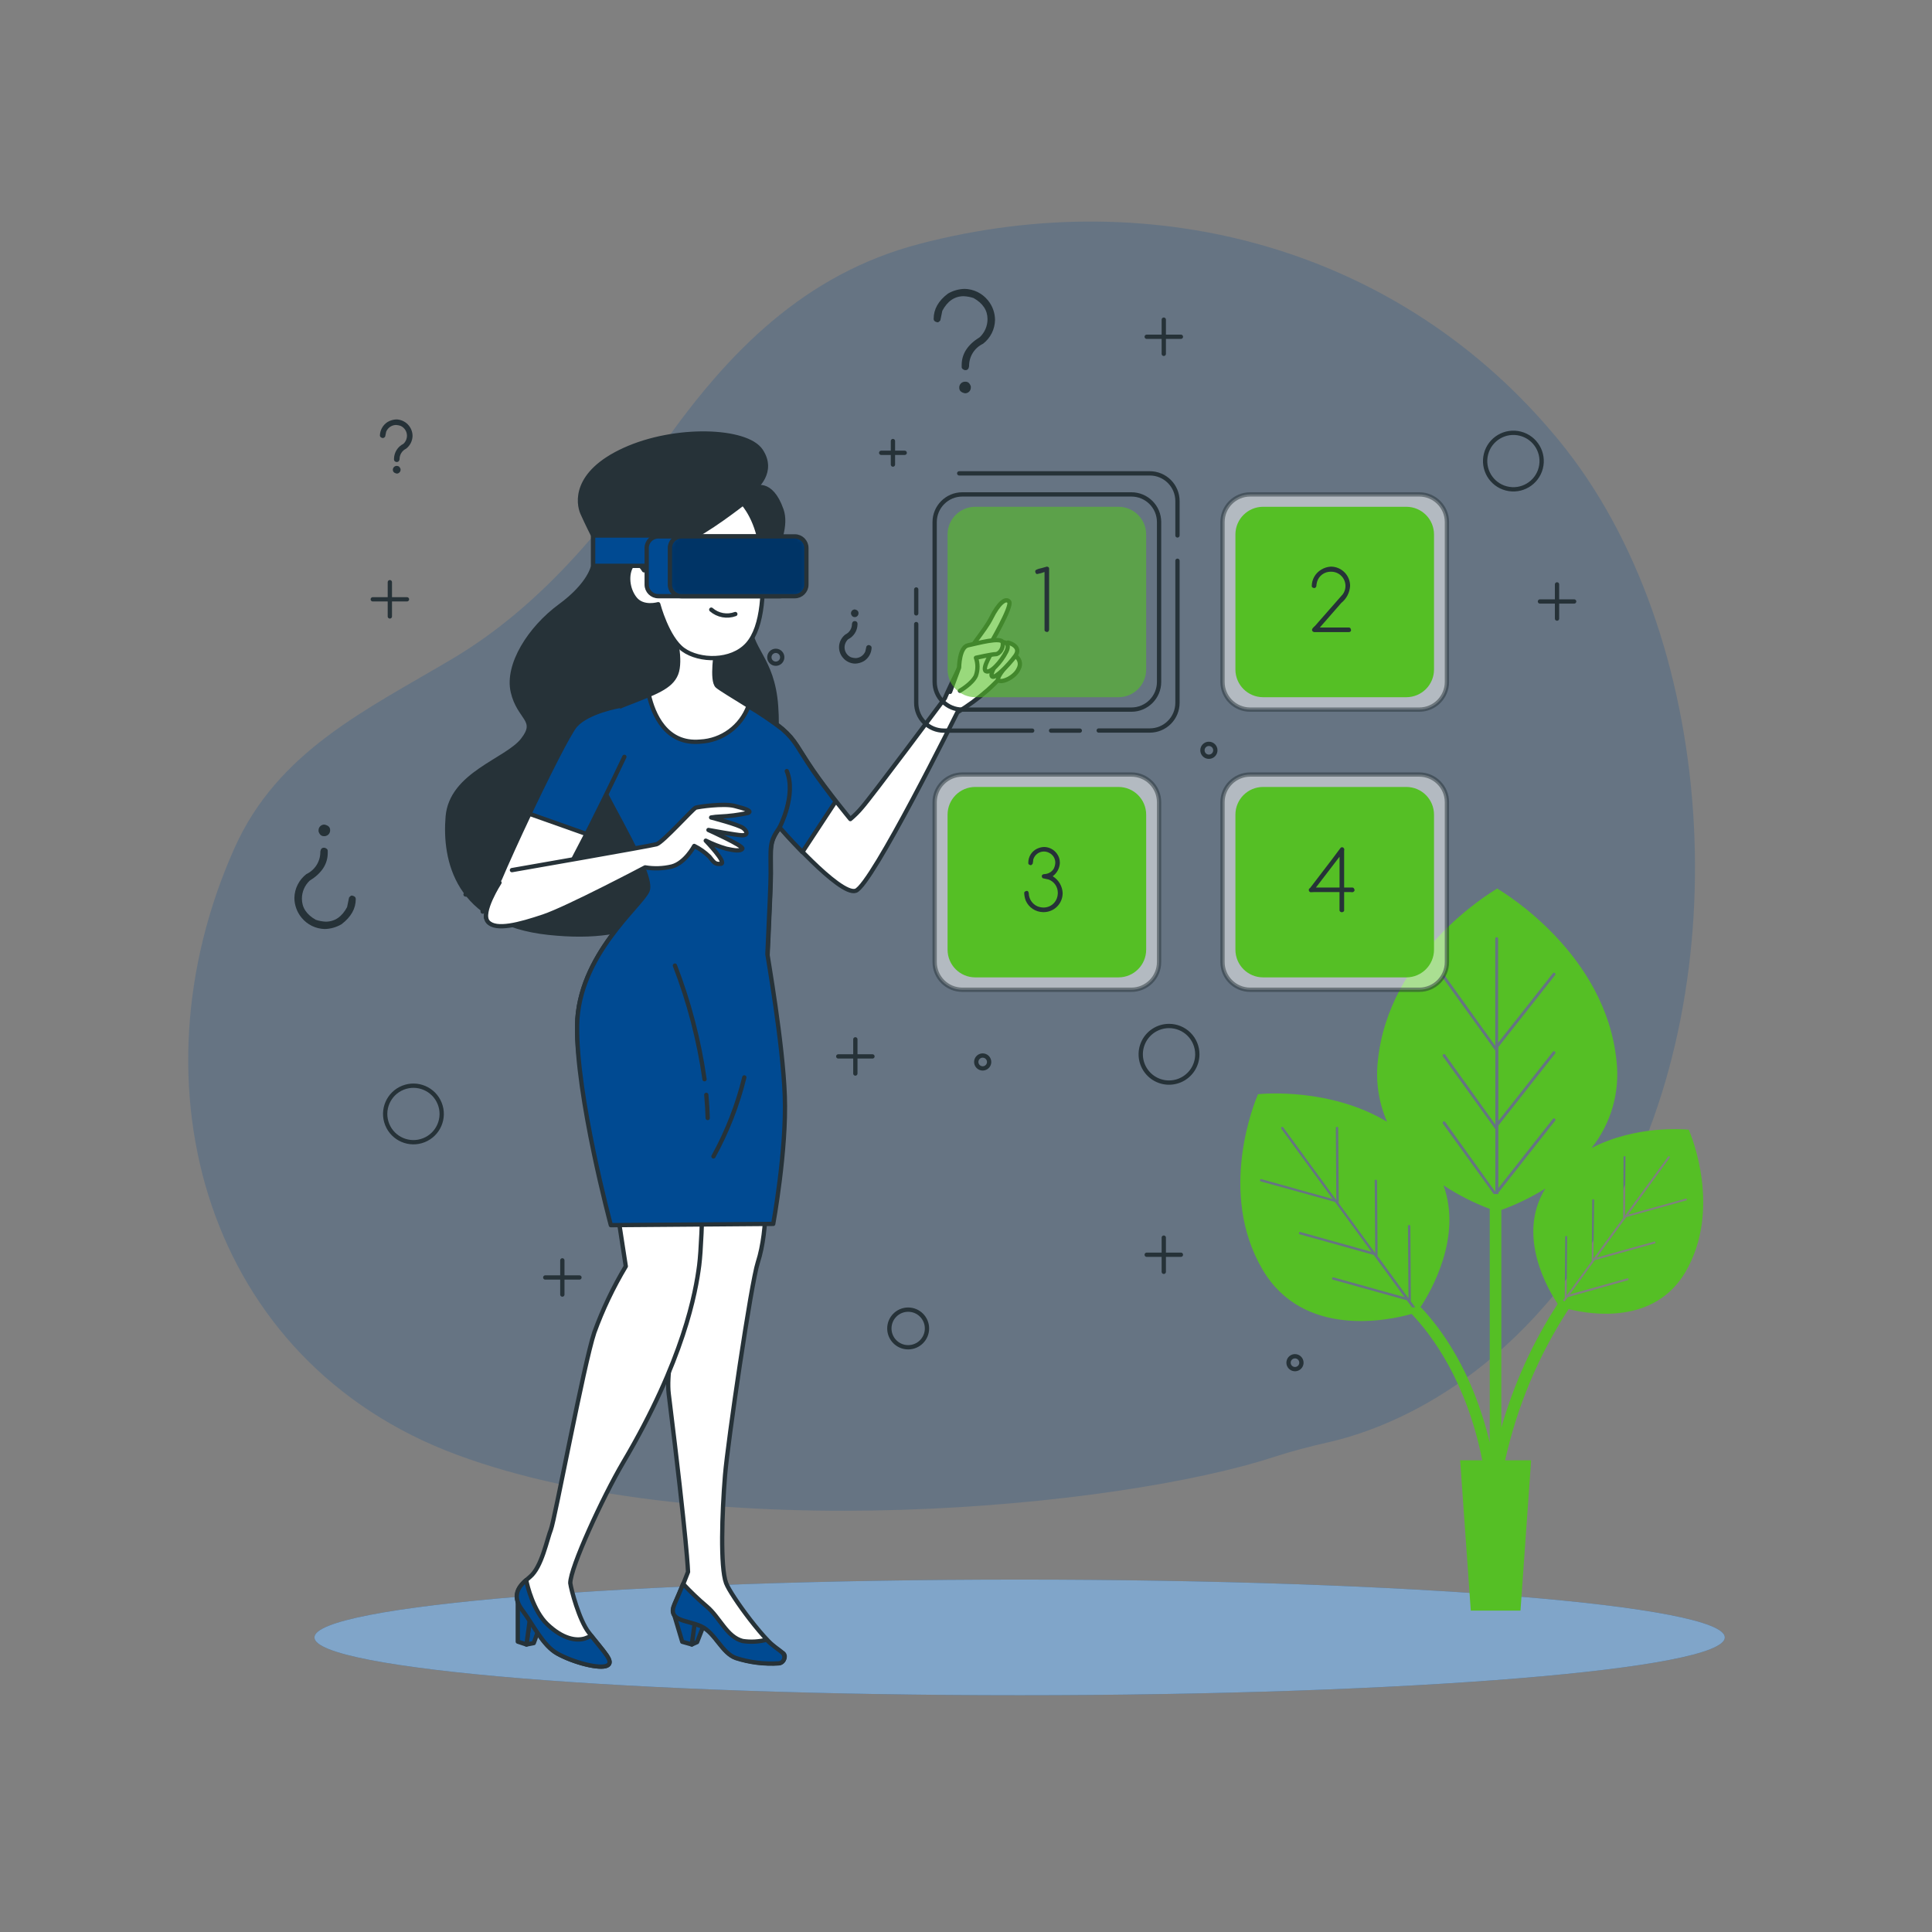 <svg width="450" height="450" viewBox="0 0 450 450" fill="none" xmlns="http://www.w3.org/2000/svg">
<rect x="0" y="0" width="450" height="450" fill="#808080" stroke="none"/>
<path opacity="0.2" d="M296.642 339.379C300.818 338.014 305.066 336.918 309.34 335.948C322.433 332.985 353.019 321.895 375.711 281.332C405.345 228.35 399.957 147.53 363.139 102.63C326.321 57.73 268.849 42.464 214.071 56.832C187.374 63.836 169.575 81.976 154.202 103.878C140.803 122.943 125.735 141.325 105.458 153.385C85.37 165.337 64.734 174.865 54.596 197.575C29.91 252.829 47.95 317.126 106.311 338.804C165.202 360.679 261.135 351.026 296.642 339.379Z" fill="#004A92"/>
<path d="M237.491 394.857C328.206 394.857 401.744 388.826 401.744 381.387C401.744 373.948 328.206 367.917 237.491 367.917C146.777 367.917 73.238 373.948 73.238 381.387C73.238 388.826 146.777 394.857 237.491 394.857Z" fill="#004A92"/>
<path opacity="0.5" d="M237.491 394.857C328.206 394.857 401.744 388.826 401.744 381.387C401.744 373.948 328.206 367.917 237.491 367.917C146.777 367.917 73.238 373.948 73.238 381.387C73.238 388.826 146.777 394.857 237.491 394.857Z" fill="white"/>
<path d="M393.366 263.174V263.129C392.27 263.022 380.992 262.052 370.692 267.404C372.946 264.575 374.621 261.33 375.62 257.854C376.62 254.378 376.926 250.739 376.52 247.145C374.041 222.297 350.585 208.073 348.78 207.004V206.942H348.726H348.664V207.004C346.868 208.073 323.412 222.27 320.924 247.145C320.39 251.964 321.133 256.839 323.08 261.28C309.87 253.386 294.469 254.715 293.05 254.859H292.997V254.904C292.305 256.511 283.487 277.695 294.074 295.709C303.548 311.81 323.403 307.553 328.8 306.045C333.335 310.804 341.587 321.634 345.242 340.124H340.097L342.575 375.146H354.15L356.629 340.124H350.576C353.352 327.596 358.358 315.669 365.357 304.913C370.745 306.251 385.374 308.505 392.576 296.275C401.08 281.673 393.932 264.476 393.366 263.174ZM348.313 263.04L336.074 246.049C336.048 246.014 336.03 245.973 336.021 245.93C336.011 245.887 336.01 245.843 336.017 245.799C336.025 245.756 336.041 245.714 336.064 245.677C336.088 245.64 336.118 245.608 336.154 245.583C336.19 245.557 336.231 245.539 336.274 245.529C336.317 245.52 336.361 245.519 336.405 245.526C336.448 245.534 336.489 245.55 336.527 245.573C336.564 245.597 336.596 245.627 336.621 245.663L348.295 261.926V244.72L336.056 227.73C336.006 227.657 335.987 227.568 336.002 227.48C336.017 227.393 336.065 227.316 336.136 227.263C336.172 227.238 336.213 227.219 336.256 227.209C336.299 227.2 336.343 227.198 336.387 227.206C336.43 227.213 336.472 227.229 336.509 227.253C336.546 227.277 336.578 227.308 336.603 227.344L348.277 243.607V218.616C348.277 218.527 348.312 218.443 348.375 218.381C348.437 218.318 348.522 218.283 348.61 218.283C348.697 218.286 348.78 218.321 348.842 218.383C348.904 218.445 348.94 218.528 348.942 218.616V242.862L361.694 226.698C361.748 226.627 361.829 226.582 361.917 226.571C362.006 226.56 362.095 226.584 362.165 226.639C362.235 226.694 362.281 226.774 362.292 226.863C362.303 226.951 362.278 227.04 362.223 227.111L348.996 243.885V261.091L361.694 244.981C361.721 244.946 361.754 244.917 361.793 244.895C361.831 244.873 361.873 244.859 361.917 244.854C361.961 244.849 362.005 244.852 362.048 244.864C362.09 244.875 362.13 244.895 362.165 244.923C362.2 244.95 362.229 244.983 362.251 245.022C362.272 245.06 362.286 245.102 362.292 245.146C362.297 245.19 362.294 245.234 362.282 245.277C362.27 245.319 362.25 245.359 362.223 245.394L348.996 262.169V276.725L361.694 260.615C361.721 260.581 361.754 260.552 361.792 260.531C361.831 260.51 361.872 260.496 361.916 260.491C361.959 260.486 362.003 260.49 362.045 260.502C362.087 260.514 362.126 260.534 362.16 260.561C362.229 260.616 362.274 260.695 362.285 260.782C362.297 260.869 362.275 260.957 362.223 261.028L348.996 277.803V278.117H347.909L336.074 261.72C336.024 261.646 336.005 261.557 336.02 261.47C336.035 261.383 336.083 261.305 336.154 261.253C336.19 261.227 336.231 261.209 336.274 261.199C336.317 261.189 336.361 261.188 336.405 261.195C336.448 261.203 336.49 261.219 336.527 261.243C336.564 261.266 336.596 261.297 336.621 261.333L348.295 277.596V263.049L348.313 263.04ZM328.881 304.509L327.668 302.857L310.463 298.062C310.391 298.043 310.33 297.996 310.293 297.932C310.256 297.868 310.246 297.792 310.265 297.72C310.284 297.649 310.331 297.588 310.395 297.551C310.459 297.514 310.535 297.504 310.606 297.523L327.139 302.13L319.954 292.296L302.74 287.492C302.705 287.483 302.672 287.467 302.643 287.444C302.614 287.422 302.59 287.394 302.573 287.362C302.555 287.33 302.544 287.295 302.54 287.259C302.537 287.222 302.54 287.186 302.551 287.151C302.572 287.081 302.62 287.022 302.683 286.987C302.747 286.952 302.822 286.943 302.892 286.962L319.425 291.569L310.921 279.94L293.715 275.19C293.675 275.186 293.636 275.173 293.601 275.152C293.566 275.132 293.536 275.104 293.513 275.071C293.49 275.037 293.474 274.999 293.468 274.96C293.461 274.92 293.463 274.879 293.473 274.84C293.484 274.801 293.503 274.764 293.529 274.733C293.555 274.702 293.588 274.677 293.624 274.66C293.661 274.643 293.701 274.634 293.741 274.634C293.782 274.634 293.822 274.643 293.859 274.66L310.391 279.267L298.438 262.914C298.396 262.853 298.378 262.777 298.39 262.704C298.402 262.63 298.442 262.564 298.501 262.519C298.561 262.476 298.635 262.459 298.707 262.471C298.78 262.483 298.844 262.523 298.887 262.582L311.253 279.5L311.136 262.734C311.135 262.698 311.141 262.662 311.154 262.628C311.167 262.595 311.187 262.564 311.212 262.538C311.237 262.512 311.267 262.491 311.3 262.477C311.334 262.463 311.369 262.456 311.406 262.456C311.443 262.455 311.48 262.461 311.515 262.475C311.55 262.488 311.581 262.508 311.608 262.534C311.635 262.56 311.656 262.591 311.671 262.626C311.685 262.66 311.693 262.697 311.693 262.734L311.819 280.245L320.314 291.865L320.188 275.046C320.188 274.972 320.217 274.901 320.27 274.849C320.322 274.797 320.393 274.768 320.466 274.768C320.502 274.766 320.539 274.772 320.572 274.785C320.606 274.798 320.637 274.818 320.663 274.843C320.689 274.868 320.709 274.898 320.723 274.932C320.738 274.965 320.745 275.001 320.745 275.037L320.87 292.548L328.054 302.372L327.938 285.597C327.938 285.524 327.967 285.453 328.019 285.401C328.071 285.348 328.142 285.319 328.216 285.319C328.29 285.319 328.361 285.348 328.413 285.401C328.465 285.453 328.494 285.524 328.494 285.597L328.62 303.108L329.644 304.518L328.881 304.509ZM330.829 304.509C333.344 300.693 340.591 288.148 336.217 276.088C339.596 278.308 343.21 280.148 346.993 281.574V336.02C343.024 319.335 335.535 309.314 330.964 304.509H330.829ZM349.687 332.662V281.826C353.274 280.523 356.715 278.846 359.951 276.824C353.046 287.896 360.778 300.684 362.816 303.701C357.002 312.64 352.564 322.403 349.651 332.662H349.687ZM392.746 279.599L378.782 283.487L371.886 292.925L385.302 289.189C385.359 289.173 385.421 289.179 385.473 289.208C385.525 289.237 385.564 289.285 385.58 289.342C385.594 289.4 385.585 289.462 385.555 289.514C385.525 289.565 385.476 289.604 385.419 289.62L371.455 293.518L365.627 301.492L379.034 297.747C379.092 297.733 379.154 297.742 379.205 297.773C379.257 297.803 379.296 297.851 379.312 297.909C379.321 297.937 379.323 297.967 379.32 297.996C379.317 298.026 379.308 298.054 379.294 298.08C379.279 298.106 379.26 298.128 379.237 298.147C379.214 298.165 379.188 298.179 379.16 298.187L365.16 302.13L364.423 303.126C364.289 303.055 364.163 302.974 364.037 302.893L364.459 302.318L364.567 288.112C364.567 288.052 364.591 287.995 364.633 287.953C364.675 287.911 364.732 287.887 364.792 287.887C364.851 287.887 364.908 287.911 364.95 287.953C364.992 287.995 365.016 288.052 365.016 288.112L364.917 301.717L370.745 293.742L370.853 279.536C370.853 279.476 370.877 279.419 370.919 279.377C370.961 279.335 371.018 279.311 371.078 279.311C371.137 279.311 371.194 279.335 371.236 279.377C371.278 279.419 371.302 279.476 371.302 279.536L371.149 293.15L378.046 283.721L378.154 269.505C378.154 269.446 378.178 269.389 378.22 269.347C378.262 269.304 378.319 269.281 378.378 269.281C378.439 269.283 378.496 269.309 378.538 269.352C378.58 269.396 378.603 269.454 378.603 269.514L378.504 283.119L388.544 269.389C388.561 269.365 388.584 269.345 388.609 269.33C388.634 269.315 388.662 269.305 388.692 269.301C388.721 269.297 388.751 269.298 388.779 269.306C388.808 269.313 388.834 269.326 388.858 269.344C388.882 269.361 388.902 269.383 388.917 269.409C388.932 269.434 388.941 269.462 388.946 269.491C388.95 269.521 388.948 269.55 388.941 269.579C388.933 269.607 388.921 269.634 388.903 269.658L379.205 282.93L392.621 279.186C392.679 279.17 392.741 279.179 392.793 279.209C392.846 279.239 392.884 279.289 392.899 279.347C392.915 279.406 392.906 279.468 392.876 279.52C392.846 279.572 392.796 279.61 392.737 279.626L392.746 279.599Z" fill="#55BF25"/>
<path d="M112.427 204.364V212.33" stroke="#263238" stroke-linecap="round" stroke-linejoin="round"/>
<path d="M116.405 208.342H108.44" stroke="#263238" stroke-linecap="round" stroke-linejoin="round"/>
<path d="M362.663 136.116V144.082" stroke="#263238" stroke-linecap="round" stroke-linejoin="round"/>
<path d="M366.65 140.095H358.685" stroke="#263238" stroke-linecap="round" stroke-linejoin="round"/>
<path d="M199.227 242.08V250.046" stroke="#263238" stroke-linecap="round" stroke-linejoin="round"/>
<path d="M203.215 246.058H195.249" stroke="#263238" stroke-linecap="round" stroke-linejoin="round"/>
<path d="M271.067 74.451V82.416" stroke="#263238" stroke-linecap="round" stroke-linejoin="round"/>
<path d="M275.054 78.438H267.089" stroke="#263238" stroke-linecap="round" stroke-linejoin="round"/>
<path d="M271.067 288.265V296.23" stroke="#263238" stroke-linecap="round" stroke-linejoin="round"/>
<path d="M275.054 292.252H267.089" stroke="#263238" stroke-linecap="round" stroke-linejoin="round"/>
<path d="M207.983 102.729V108.207" stroke="#263238" stroke-linecap="round" stroke-linejoin="round"/>
<path d="M210.722 105.468H205.244" stroke="#263238" stroke-linecap="round" stroke-linejoin="round"/>
<path d="M90.803 135.604V143.579" stroke="#263238" stroke-linecap="round" stroke-linejoin="round"/>
<path d="M94.79 139.592H86.825" stroke="#263238" stroke-linecap="round" stroke-linejoin="round"/>
<path d="M130.979 293.563V301.528" stroke="#263238" stroke-linecap="round" stroke-linejoin="round"/>
<path d="M134.966 297.55H127.001" stroke="#263238" stroke-linecap="round" stroke-linejoin="round"/>
<path d="M358.871 109.035C359.779 105.515 357.661 101.925 354.141 101.018C350.621 100.11 347.031 102.228 346.123 105.748C345.216 109.268 347.334 112.858 350.854 113.765C354.374 114.673 357.963 112.555 358.871 109.035Z" stroke="#263238" stroke-linecap="round" stroke-linejoin="round"/>
<path d="M278.88 245.556C278.882 246.86 278.496 248.136 277.773 249.221C277.049 250.306 276.02 251.152 274.815 251.652C273.61 252.152 272.284 252.284 271.005 252.03C269.725 251.776 268.55 251.148 267.628 250.225C266.705 249.303 266.078 248.128 265.823 246.848C265.569 245.569 265.701 244.243 266.201 243.038C266.701 241.833 267.547 240.804 268.632 240.08C269.718 239.357 270.993 238.971 272.298 238.973C274.043 238.973 275.718 239.667 276.952 240.901C278.186 242.136 278.88 243.81 278.88 245.556Z" stroke="#263238" stroke-linecap="round" stroke-linejoin="round"/>
<path d="M98.736 265.575C102.113 264.228 103.758 260.398 102.411 257.022C101.064 253.645 97.234 252 93.858 253.347C90.481 254.694 88.836 258.524 90.183 261.9C91.53 265.277 95.36 266.922 98.736 265.575Z" stroke="#263238" stroke-linecap="round" stroke-linejoin="round"/>
<path d="M211.53 313.804C213.95 313.804 215.912 311.842 215.912 309.421C215.912 307.001 213.95 305.039 211.53 305.039C209.11 305.039 207.148 307.001 207.148 309.421C207.148 311.842 209.11 313.804 211.53 313.804Z" stroke="#263238" stroke-linecap="round" stroke-linejoin="round"/>
<path d="M283.074 174.757C283.074 175.054 282.986 175.344 282.821 175.59C282.656 175.837 282.422 176.029 282.148 176.143C281.874 176.256 281.572 176.286 281.281 176.228C280.99 176.17 280.723 176.027 280.513 175.818C280.304 175.608 280.161 175.341 280.103 175.05C280.045 174.759 280.075 174.457 280.188 174.183C280.302 173.909 280.494 173.675 280.741 173.51C280.987 173.346 281.277 173.258 281.574 173.258C281.771 173.256 281.967 173.294 282.149 173.369C282.332 173.444 282.497 173.555 282.637 173.694C282.776 173.834 282.887 174 282.962 174.182C283.037 174.364 283.075 174.56 283.074 174.757Z" stroke="#263238" stroke-linecap="round" stroke-linejoin="round"/>
<path d="M182.192 153.205C182.163 153.582 181.993 153.933 181.716 154.19C181.439 154.447 181.075 154.589 180.697 154.589C180.32 154.589 179.956 154.447 179.679 154.19C179.401 153.933 179.231 153.582 179.202 153.205C179.186 152.999 179.213 152.792 179.281 152.597C179.349 152.402 179.456 152.222 179.597 152.071C179.737 151.919 179.907 151.798 180.097 151.715C180.286 151.632 180.49 151.59 180.697 151.59C180.904 151.59 181.108 151.632 181.298 151.715C181.487 151.798 181.657 151.919 181.798 152.071C181.938 152.222 182.046 152.402 182.114 152.597C182.182 152.792 182.208 152.999 182.192 153.205Z" stroke="#263238" stroke-linecap="round" stroke-linejoin="round"/>
<path d="M230.388 247.352C230.388 247.648 230.3 247.938 230.135 248.185C229.97 248.431 229.736 248.624 229.462 248.737C229.188 248.851 228.887 248.88 228.596 248.822C228.305 248.765 228.038 248.622 227.828 248.412C227.618 248.202 227.475 247.935 227.417 247.644C227.36 247.353 227.389 247.052 227.503 246.778C227.616 246.504 227.809 246.269 228.055 246.105C228.302 245.94 228.592 245.852 228.888 245.852C229.085 245.852 229.28 245.891 229.462 245.966C229.644 246.041 229.809 246.152 229.949 246.291C230.088 246.43 230.198 246.596 230.274 246.778C230.349 246.96 230.388 247.155 230.388 247.352Z" stroke="#263238" stroke-linecap="round" stroke-linejoin="round"/>
<path d="M303.126 317.396C303.126 317.692 303.038 317.982 302.873 318.229C302.708 318.475 302.474 318.668 302.2 318.781C301.926 318.895 301.625 318.924 301.334 318.866C301.043 318.809 300.776 318.666 300.566 318.456C300.356 318.246 300.213 317.979 300.155 317.688C300.098 317.397 300.127 317.096 300.241 316.822C300.354 316.548 300.546 316.313 300.793 316.149C301.04 315.984 301.33 315.896 301.626 315.896C302.024 315.896 302.405 316.054 302.687 316.335C302.968 316.616 303.126 316.998 303.126 317.396Z" stroke="#263238" stroke-linecap="round" stroke-linejoin="round"/>
<path d="M224.686 67.285C225.72 67.308 226.736 67.555 227.666 68.007C228.596 68.46 229.417 69.108 230.074 69.907C231.157 71.205 231.754 72.841 231.762 74.531C231.74 75.603 231.478 76.656 230.997 77.613C230.515 78.57 229.825 79.407 228.978 80.063C227.986 80.532 227.151 81.277 226.573 82.209C225.995 83.141 225.698 84.22 225.718 85.317C225.629 85.927 225.35 86.215 224.892 86.215C224.434 86.215 223.994 85.864 223.994 85.532V85.011C223.994 82.416 225.395 80.261 228.215 78.528C228.785 77.987 229.238 77.335 229.547 76.612C229.856 75.889 230.014 75.111 230.011 74.325C230.011 72.278 228.924 70.643 226.769 69.422C226.026 69.173 225.253 69.028 224.47 68.991C222.351 68.991 220.69 70.122 219.486 72.385L219.028 74.612C218.786 74.927 218.561 75.079 218.364 75.079C217.735 74.954 217.466 74.675 217.466 74.262C217.466 72.017 218.573 70.059 220.788 68.389C221.973 67.696 223.314 67.316 224.686 67.285ZM224.686 88.909H224.91C225.476 88.909 225.88 89.268 226.122 89.995V90.345C226.106 90.692 225.954 91.019 225.698 91.254C225.443 91.49 225.105 91.615 224.757 91.603C223.859 91.414 223.428 90.992 223.428 90.327C223.409 89.976 223.527 89.63 223.759 89.365C223.99 89.1 224.317 88.936 224.668 88.909H224.686Z" fill="#263238"/>
<path d="M75.636 216.389C74.601 216.364 73.584 216.116 72.654 215.662C71.724 215.208 70.903 214.558 70.248 213.757C69.171 212.456 68.578 210.822 68.568 209.133C68.591 208.061 68.852 207.009 69.334 206.052C69.815 205.094 70.505 204.257 71.352 203.601C72.344 203.133 73.18 202.389 73.759 201.456C74.337 200.524 74.633 199.445 74.612 198.348C74.702 197.737 74.98 197.45 75.438 197.45C75.896 197.45 76.336 197.8 76.336 198.132V198.653C76.336 201.248 74.926 203.404 72.115 205.137C71.545 205.678 71.092 206.33 70.783 207.052C70.474 207.775 70.317 208.553 70.32 209.339C70.32 211.393 71.4 213.027 73.561 214.242C74.304 214.491 75.078 214.636 75.86 214.673C77.979 214.673 79.641 213.542 80.844 211.279L81.302 209.061C81.544 208.738 81.769 208.585 81.966 208.585C82.595 208.711 82.865 208.989 82.865 209.411C82.865 211.644 81.757 213.599 79.542 215.275C78.356 215.973 77.011 216.356 75.636 216.389ZM75.636 194.756H75.411C74.845 194.756 74.441 194.397 74.199 193.669V193.319C74.215 192.972 74.368 192.645 74.623 192.41C74.879 192.175 75.217 192.05 75.564 192.062C76.462 192.25 76.893 192.672 76.893 193.337C76.913 193.689 76.794 194.034 76.562 194.299C76.331 194.564 76.005 194.728 75.654 194.756H75.636Z" fill="#263238"/>
<path d="M92.338 97.691C93.341 97.721 94.293 98.14 94.994 98.859C95.694 99.577 96.088 100.54 96.092 101.543C96.077 102.115 95.936 102.677 95.678 103.188C95.421 103.699 95.053 104.146 94.601 104.498C94.137 104.719 93.746 105.068 93.474 105.504C93.202 105.94 93.06 106.444 93.066 106.958C93.003 107.398 92.778 107.614 92.41 107.614C92.042 107.614 91.773 107.335 91.773 107.057V106.797C91.796 106.082 92.012 105.387 92.397 104.784C92.783 104.182 93.324 103.695 93.964 103.375C94.228 103.128 94.438 102.829 94.58 102.497C94.722 102.165 94.794 101.806 94.79 101.445C94.782 100.966 94.637 100.5 94.373 100.1C94.109 99.701 93.737 99.385 93.299 99.191C92.957 99.073 92.601 99.004 92.24 98.984C91.747 98.993 91.268 99.145 90.861 99.423C90.454 99.7 90.137 100.091 89.95 100.547L89.716 101.678C89.656 101.777 89.574 101.862 89.475 101.924C89.377 101.986 89.266 102.025 89.15 102.037C88.71 101.947 88.486 101.732 88.486 101.409C88.51 100.781 88.686 100.169 88.999 99.625C89.312 99.081 89.752 98.62 90.282 98.284C90.907 97.918 91.614 97.714 92.338 97.691ZM92.338 108.521H92.482C92.859 108.521 93.138 108.763 93.299 109.248V109.473C93.283 109.7 93.182 109.912 93.015 110.067C92.848 110.222 92.629 110.308 92.401 110.308C91.826 110.182 91.503 109.904 91.503 109.41C91.504 109.189 91.586 108.977 91.733 108.813C91.881 108.649 92.083 108.545 92.302 108.521H92.338Z" fill="#263238"/>
<path d="M199.173 154.57C198.623 154.558 198.082 154.426 197.587 154.184C197.093 153.942 196.657 153.596 196.309 153.169C195.982 152.782 195.737 152.331 195.59 151.846C195.442 151.361 195.395 150.85 195.452 150.346C195.508 149.842 195.666 149.355 195.917 148.914C196.168 148.473 196.506 148.087 196.911 147.781C197.374 147.559 197.764 147.208 198.035 146.77C198.305 146.332 198.445 145.826 198.437 145.312C198.509 144.872 198.724 144.656 199.102 144.656C199.479 144.656 199.73 144.935 199.73 145.222V145.483C199.708 146.198 199.493 146.893 199.107 147.496C198.721 148.098 198.179 148.585 197.539 148.904C197.276 149.151 197.066 149.451 196.924 149.783C196.782 150.115 196.71 150.473 196.713 150.835C196.724 151.312 196.87 151.777 197.134 152.176C197.398 152.575 197.768 152.891 198.204 153.089C198.546 153.203 198.903 153.27 199.263 153.286C199.756 153.278 200.235 153.125 200.642 152.848C201.049 152.57 201.366 152.179 201.553 151.724L201.796 150.592C201.853 150.492 201.934 150.408 202.031 150.345C202.128 150.283 202.238 150.244 202.352 150.233C202.792 150.332 203.017 150.538 203.017 150.862C202.995 151.489 202.82 152.102 202.507 152.647C202.194 153.192 201.752 153.652 201.221 153.987C200.597 154.348 199.894 154.548 199.173 154.57ZM199.173 143.731H199.039C198.653 143.731 198.374 143.489 198.213 143.004V142.78C198.229 142.552 198.33 142.34 198.497 142.185C198.664 142.03 198.883 141.944 199.111 141.944C199.676 142.07 199.964 142.357 199.964 142.842C199.964 143.057 199.887 143.265 199.747 143.429C199.607 143.592 199.413 143.699 199.2 143.731H199.173Z" fill="#263238"/>
<path d="M175.772 113.711C175.772 113.711 180.558 109.976 177.226 104.983C173.895 99.99 157.282 99.37 145.428 104.776C133.575 110.182 134.652 117.249 135.667 119.53C136.682 121.811 138.154 124.73 138.154 124.73V131.797C138.154 131.797 137.535 135.955 130.468 141.145C123.4 146.336 117.994 154.858 119.449 161.144C120.904 167.43 125.484 167.591 121.739 172.369C117.994 177.146 105.108 180.262 104.282 190.239C103.456 200.216 106.356 214.979 127.765 217.26C149.173 219.541 157.901 212.069 168.498 198.967C179.094 185.866 181.591 175.898 180.764 164.466C179.938 153.035 174.317 151.373 174.532 144.306C174.748 137.239 184.5 125.816 182.013 118.749C179.525 111.682 175.772 113.711 175.772 113.711Z" fill="#263238" stroke="#263238" stroke-linecap="round" stroke-linejoin="round"/>
<path d="M157.066 147.386C157.066 147.386 158.737 153.825 157.488 156.941C156.24 160.057 152.702 161.305 145.222 164.215C137.741 167.124 136.493 174.991 139.403 181.465C142.312 187.94 152.289 203.915 150.834 207.445C149.379 210.974 134.67 222.414 134.419 238.83C134.167 255.245 143.399 277.282 143.399 277.282H176.032C176.032 277.282 179.561 209.932 179.561 203.502C179.561 197.073 179.148 196.228 181.636 192.726C181.636 192.726 195.564 208.729 199.308 207.48C203.053 206.232 222.997 165.912 222.997 165.912C225.501 164.393 227.866 162.656 230.065 160.722C232.974 158.028 234.636 156.564 233.809 153.654C233.616 152.847 233.202 152.108 232.614 151.522C232.026 150.935 231.286 150.523 230.478 150.332C230.478 150.332 235.866 141.181 235.058 140.148C234.249 139.116 232.561 140.561 230.9 143.884C229.239 147.207 226.114 150.125 223.411 155.558C220.708 160.991 220.088 162.625 220.088 162.625C220.088 162.625 202.792 185.83 200.754 188.084C199.939 189.061 199.037 189.963 198.06 190.778C198.06 190.778 192.861 184.492 189.331 179.346C185.802 174.201 185.38 172.485 182.264 169.782C179.148 167.079 168.543 161.054 167.088 159.806C165.633 158.557 166.881 151.077 166.881 151.077L157.066 147.386Z" fill="white" stroke="#263238" stroke-linecap="round" stroke-linejoin="round"/>
<path d="M236.467 152.783C236.96 153.063 237.322 153.524 237.477 154.069C237.631 154.613 237.565 155.196 237.294 155.693C236.467 157.776 233.136 159.231 232.516 158.387C231.897 157.543 236.467 152.783 236.467 152.783Z" fill="white" stroke="#263238" stroke-linecap="round" stroke-linejoin="round"/>
<path d="M234.797 149.667C234.797 149.667 238.129 150.502 236.467 152.783C234.806 155.064 231.681 158.171 231.079 157.57C230.478 156.968 232.121 154.66 232.328 153.825C233.042 152.377 233.868 150.987 234.797 149.667Z" fill="white" stroke="#263238" stroke-linecap="round" stroke-linejoin="round"/>
<path d="M231.286 151.544C231.286 151.544 228.592 155.693 229.625 156.321C230.657 156.95 233.154 154.238 234.402 151.751C235.65 149.263 232.929 148.634 231.286 151.544Z" fill="white" stroke="#263238" stroke-linecap="round" stroke-linejoin="round"/>
<path d="M223.581 160.892C223.581 160.892 226.491 159.231 227.317 157.363C227.788 156.017 227.788 154.551 227.317 153.205C227.317 153.205 231.062 152.37 231.888 152.37C232.714 152.37 233.764 151.122 233.558 149.676C233.351 148.23 227.523 149.883 225.476 150.305C223.429 150.727 223.393 155.495 223.393 155.495L221.291 161.144" fill="white"/>
<path d="M223.581 160.892C223.581 160.892 226.491 159.231 227.317 157.363C227.788 156.017 227.788 154.551 227.317 153.205C227.317 153.205 231.062 152.37 231.888 152.37C232.714 152.37 233.764 151.122 233.558 149.676C233.351 148.23 227.523 149.883 225.476 150.305C223.429 150.727 223.393 155.495 223.393 155.495L221.291 161.144" stroke="#263238" stroke-linecap="round" stroke-linejoin="round"/>
<path d="M178.304 274.292C178.304 274.292 179.076 286.172 176.508 294.048C174.954 298.798 169.495 335.993 168.875 343.617C168.166 352.31 167.735 364.99 169.117 368.716C170.177 371.572 178.726 383.318 182.255 384.97C183.324 385.473 182.605 387.251 181.429 387.395C178.058 387.608 174.677 387.188 171.461 386.155C168.202 385.006 166.702 380.336 163.451 378.801C160.2 377.265 155.369 377.651 157.165 373.592C158.961 369.533 160.254 366.13 160.254 366.13C160.254 366.13 160.128 359.844 155.764 324.696C154.705 316.237 160.856 297.64 160.856 293.15C160.856 288.66 158.162 274.741 158.162 274.741L178.304 274.292Z" fill="white" stroke="#263238" stroke-linecap="round" stroke-linejoin="round"/>
<path d="M161.134 383.03L162.364 382.483L163.828 378.756L161.457 378.19L161.134 383.03Z" fill="#004A92" stroke="#263238" stroke-linecap="round" stroke-linejoin="round"/>
<path d="M156.985 375.954L158.907 382.402L161.134 383.03L161.835 377.921L156.985 375.954Z" fill="#004A92" stroke="#263238" stroke-linecap="round" stroke-linejoin="round"/>
<path d="M182.255 384.97C181.573 384.297 179.427 382.959 178.582 381.917C176.755 382.402 174.848 382.506 172.979 382.222C169.243 381.252 167.69 376.744 164.583 374.14C162.687 372.539 160.887 370.827 159.195 369.013L159.087 368.968C158.566 370.243 157.884 371.859 157.102 373.628C155.306 377.687 160.164 377.292 163.388 378.837C166.612 380.381 168.139 385.042 171.398 386.191C174.614 387.224 177.995 387.644 181.366 387.431C181.643 387.412 181.909 387.314 182.131 387.147C182.353 386.98 182.521 386.752 182.615 386.491C182.71 386.23 182.726 385.947 182.662 385.677C182.598 385.407 182.457 385.161 182.255 384.97Z" fill="#004A92" stroke="#263238" stroke-linecap="round" stroke-linejoin="round"/>
<path d="M163.936 265.087C163.936 265.087 163.712 288.112 162.858 294.721C162.059 300.899 159.32 316.695 145.123 340.681C140.364 348.763 132.829 365.142 132.829 368.734C133.018 370.198 134.868 377.31 137.149 380.256C140.651 384.79 143.129 387.089 141.423 387.942C139.717 388.796 133.664 387.26 129.821 385.132C126.471 383.264 124.244 378.46 121.685 375.047C119.126 371.635 120.787 369.489 123.481 367.244C126.175 364.999 127.414 358.515 128.312 356.27C129.21 354.025 135.945 317.827 138.415 310.391C140.364 305.02 142.824 299.848 145.76 294.946L141.27 265.761L163.936 265.087Z" fill="white" stroke="#263238" stroke-linecap="round" stroke-linejoin="round"/>
<path d="M122.628 383.039L124.325 382.707L125.672 378.98L123.418 377.175L122.628 383.039Z" fill="#004A92" stroke="#263238" stroke-linecap="round" stroke-linejoin="round"/>
<path d="M120.599 371.644V382.366L122.628 383.039L123.418 377.175L120.599 371.644Z" fill="#004A92" stroke="#263238" stroke-linecap="round" stroke-linejoin="round"/>
<path d="M136.215 381.639C134.257 382.24 131.087 381.782 127.459 378.316C124.262 375.254 122.79 369.336 122.565 368.025C120.329 369.92 119.404 372.039 121.667 375.056C124.226 378.469 126.453 383.273 129.803 385.141C133.646 387.269 139.681 388.805 141.405 387.952C143.129 387.098 140.768 384.898 137.678 380.974C137.221 381.257 136.729 381.481 136.215 381.639Z" fill="#004A92" stroke="#263238" stroke-linecap="round" stroke-linejoin="round"/>
<path d="M189.286 179.391C185.748 174.192 185.335 172.53 182.219 169.827C179.696 167.895 177.06 166.114 174.326 164.493C173.467 166.815 171.946 168.834 169.951 170.3C167.955 171.765 165.573 172.613 163.101 172.737C155.019 173.473 152.118 166.19 151.13 161.871C149.514 162.562 147.538 163.308 145.222 164.215C137.741 167.124 136.493 174.991 139.403 181.465C142.312 187.94 152.289 203.915 150.834 207.445C149.379 210.974 134.67 222.414 134.419 238.83C134.167 255.245 142.276 285.364 142.276 285.364L180.1 285.068C180.1 285.068 183.252 267.853 182.794 255.281C182.354 242.924 178.789 222.818 178.744 222.235C179.193 212.824 179.507 205.433 179.507 203.502C179.507 197.055 179.094 196.228 181.582 192.726C181.582 192.726 183.898 195.42 186.898 198.456L194.639 186.674C192.968 184.492 190.948 181.798 189.286 179.391Z" fill="#004A92" stroke="#263238" stroke-linecap="round" stroke-linejoin="round"/>
<path d="M181.591 192.69C181.591 192.69 185.542 185.21 183.261 179.598" stroke="#263238" stroke-linecap="round" stroke-linejoin="round"/>
<path d="M164.511 255.012C164.672 256.808 164.789 258.604 164.834 260.4" stroke="#263238" stroke-linecap="round" stroke-linejoin="round"/>
<path d="M157.201 224.902C160.495 233.436 162.809 242.318 164.098 251.375" stroke="#263238" stroke-linecap="round" stroke-linejoin="round"/>
<path d="M173.365 250.944C171.789 257.369 169.374 263.559 166.181 269.353" stroke="#263238" stroke-linecap="round" stroke-linejoin="round"/>
<path d="M144.395 164.421C144.395 164.421 136.906 165.67 133.997 169.001C131.087 172.333 112.597 211.432 113.217 213.686C113.836 215.94 122.987 214.934 126.938 210.992C130.89 207.049 145.428 176.284 145.428 176.284" fill="#004A92"/>
<path d="M144.395 164.421C144.395 164.421 136.906 165.67 133.997 169.001C131.087 172.333 112.597 211.432 113.217 213.686C113.836 215.94 122.987 214.934 126.938 210.992C130.89 207.049 145.428 176.284 145.428 176.284" stroke="#263238" stroke-linecap="round" stroke-linejoin="round"/>
<path d="M136.592 194.253L123.31 189.547C118.021 200.718 112.885 212.464 113.217 213.686C113.837 215.967 122.987 214.934 126.938 210.992C128.743 209.178 132.757 201.76 136.592 194.253Z" fill="white" stroke="#263238" stroke-linecap="round" stroke-linejoin="round"/>
<path d="M119.243 202.667C119.243 202.667 151.463 197.055 152.918 196.642C154.372 196.228 161.431 188.326 162.059 188.12C162.688 187.913 168.498 187.078 171.039 187.706C173.581 188.335 175.403 188.955 174.155 189.368C172.035 189.82 169.882 190.096 167.717 190.194C167.018 190.219 166.322 190.291 165.633 190.409C165.633 190.409 172.081 192.071 173.123 192.897C174.164 193.723 174.155 194.558 172.907 194.558C171.659 194.558 165.014 193.319 165.014 193.319C165.014 193.319 173.329 197.055 172.907 197.683C172.485 198.312 171.039 198.096 169.171 197.683C167.522 197.206 165.919 196.578 164.385 195.806C164.385 195.806 169.378 201.006 167.923 201.194C166.468 201.383 166.262 200.781 165.229 199.533C164.19 198.522 162.999 197.68 161.7 197.037C161.7 197.037 159.617 200.988 156.501 201.814C154.459 202.308 152.339 202.382 150.268 202.03C150.268 202.03 132.183 211.584 126.57 213.461C120.958 215.338 115.507 216.82 113.648 214.718C111.789 212.617 116.342 205.577 116.342 205.577" fill="white"/>
<path d="M119.243 202.667C119.243 202.667 151.463 197.055 152.918 196.642C154.372 196.228 161.431 188.326 162.059 188.12C162.688 187.913 168.498 187.078 171.039 187.706C173.581 188.335 175.403 188.955 174.155 189.368C172.035 189.82 169.882 190.096 167.717 190.194C167.018 190.219 166.322 190.291 165.633 190.409C165.633 190.409 172.081 192.071 173.123 192.897C174.164 193.723 174.155 194.558 172.907 194.558C171.659 194.558 165.014 193.319 165.014 193.319C165.014 193.319 173.329 197.055 172.907 197.683C172.485 198.312 171.039 198.096 169.171 197.683C167.522 197.206 165.919 196.578 164.385 195.806C164.385 195.806 169.378 201.006 167.923 201.194C166.468 201.383 166.262 200.781 165.229 199.533C164.19 198.522 162.999 197.68 161.7 197.037C161.7 197.037 159.617 200.988 156.501 201.814C154.459 202.308 152.339 202.382 150.268 202.03C150.268 202.03 132.183 211.584 126.57 213.461C120.958 215.338 115.507 216.82 113.648 214.718C111.789 212.617 116.342 205.577 116.342 205.577" stroke="#263238" stroke-linecap="round" stroke-linejoin="round"/>
<path d="M150.008 132.839C150.008 132.839 148.338 129.929 147.099 131.797C145.859 133.665 146.057 137.185 147.925 139.484C149.793 141.783 153.313 140.732 153.313 140.732C153.313 140.732 155.387 148.635 159.132 151.328C162.876 154.022 170.357 154.238 174.092 150.089C177.828 145.94 178.044 136.987 177.424 129.094C176.804 121.201 173.06 117.249 173.06 117.249C173.06 117.249 164.322 124.101 159.958 125.771C157.13 126.816 154.207 127.58 151.229 128.052L150.008 132.839Z" fill="white" stroke="#263238" stroke-linecap="round" stroke-linejoin="round"/>
<path d="M171.273 143.022C170.333 143.372 169.316 143.461 168.33 143.281C167.344 143.101 166.424 142.658 165.669 141.998" stroke="#263238" stroke-linecap="round" stroke-linejoin="round"/>
<path d="M154.992 124.73H138.154V131.797H154.992V124.73Z" fill="#004A92" stroke="#263238" stroke-linecap="round" stroke-linejoin="round"/>
<path d="M181.6 124.936H153.322C151.834 124.936 150.628 126.142 150.628 127.63V136.17C150.628 137.658 151.834 138.864 153.322 138.864H181.6C183.087 138.864 184.294 137.658 184.294 136.17V127.63C184.294 126.142 183.087 124.936 181.6 124.936Z" fill="#004A92" stroke="#263238" stroke-linecap="round" stroke-linejoin="round"/>
<path d="M185.129 124.936H158.728C157.24 124.936 156.034 126.142 156.034 127.63V136.17C156.034 137.658 157.24 138.864 158.728 138.864H185.129C186.617 138.864 187.823 137.658 187.823 136.17V127.63C187.823 126.142 186.617 124.936 185.129 124.936Z" fill="#004A92"/>
<mask id="mask0_318_1959" style="mask-type:luminance" maskUnits="userSpaceOnUse" x="156" y="124" width="32" height="15">
<path d="M185.129 124.936H158.728C157.24 124.936 156.034 126.142 156.034 127.63V136.17C156.034 137.658 157.24 138.864 158.728 138.864H185.129C186.617 138.864 187.823 137.658 187.823 136.17V127.63C187.823 126.142 186.617 124.936 185.129 124.936Z" fill="white"/>
</mask>
<g mask="url(#mask0_318_1959)">
<path opacity="0.3" d="M185.129 124.936H158.728C157.24 124.936 156.034 126.142 156.034 127.63V136.17C156.034 137.658 157.24 138.864 158.728 138.864H185.129C186.617 138.864 187.823 137.658 187.823 136.17V127.63C187.823 126.142 186.617 124.936 185.129 124.936Z" fill="black"/>
</g>
<path d="M185.129 124.936H158.728C157.24 124.936 156.034 126.142 156.034 127.63V136.17C156.034 137.658 157.24 138.864 158.728 138.864H185.129C186.617 138.864 187.823 137.658 187.823 136.17V127.63C187.823 126.142 186.617 124.936 185.129 124.936Z" stroke="#263238" stroke-linecap="round" stroke-linejoin="round"/>
<path opacity="0.6" d="M260.516 118.04H227.155C223.594 118.04 220.708 120.926 220.708 124.487V155.944C220.708 159.505 223.594 162.392 227.155 162.392H260.516C264.077 162.392 266.964 159.505 266.964 155.944V124.487C266.964 120.926 264.077 118.04 260.516 118.04Z" fill="#55BF25"/>
<path d="M213.407 142.869V137.293" stroke="#263238" stroke-linecap="round" stroke-linejoin="round"/>
<path d="M240.419 170.178H219.855C219.008 170.178 218.169 170.011 217.387 169.687C216.605 169.363 215.894 168.888 215.295 168.289C214.697 167.69 214.222 166.98 213.898 166.197C213.574 165.415 213.407 164.577 213.407 163.73V145.357" stroke="#263238" stroke-linecap="round" stroke-linejoin="round"/>
<path d="M251.509 170.177H244.819" stroke="#263238" stroke-linecap="round" stroke-linejoin="round"/>
<path d="M274.255 130.612V163.703C274.255 165.413 273.576 167.053 272.367 168.262C271.158 169.471 269.518 170.151 267.808 170.151H255.909" stroke="#263238" stroke-linecap="round" stroke-linejoin="round"/>
<path d="M223.42 110.254H267.808C269.518 110.254 271.158 110.933 272.367 112.142C273.576 113.352 274.255 114.992 274.255 116.702V124.712" stroke="#263238" stroke-linecap="round" stroke-linejoin="round"/>
<path d="M263.524 115.157H224.147C220.586 115.157 217.699 118.044 217.699 121.605V158.836C217.699 162.397 220.586 165.283 224.147 165.283H263.524C267.085 165.283 269.972 162.397 269.972 158.836V121.605C269.972 118.044 267.085 115.157 263.524 115.157Z" stroke="#263238" stroke-linecap="round" stroke-linejoin="round"/>
<path opacity="0.5" d="M330.569 115.157H291.192C287.631 115.157 284.744 118.044 284.744 121.605V158.836C284.744 162.397 287.631 165.283 291.192 165.283H330.569C334.13 165.283 337.017 162.397 337.017 158.836V121.605C337.017 118.044 334.13 115.157 330.569 115.157Z" fill="white" stroke="#263238" stroke-linecap="round" stroke-linejoin="round"/>
<path opacity="0.5" d="M263.524 180.406H224.147C220.586 180.406 217.699 183.292 217.699 186.853V224.084C217.699 227.645 220.586 230.532 224.147 230.532H263.524C267.085 230.532 269.972 227.645 269.972 224.084V186.853C269.972 183.292 267.085 180.406 263.524 180.406Z" fill="white" stroke="#263238" stroke-linecap="round" stroke-linejoin="round"/>
<path opacity="0.5" d="M330.569 180.406H291.192C287.631 180.406 284.744 183.292 284.744 186.853V224.084C284.744 227.645 287.631 230.532 291.192 230.532H330.569C334.13 230.532 337.017 227.645 337.017 224.084V186.853C337.017 183.292 334.13 180.406 330.569 180.406Z" fill="white" stroke="#263238" stroke-linecap="round" stroke-linejoin="round"/>
<path d="M327.561 118.04H294.2C290.639 118.04 287.752 120.926 287.752 124.487V155.944C287.752 159.505 290.639 162.392 294.2 162.392H327.561C331.122 162.392 334.008 159.505 334.008 155.944V124.487C334.008 120.926 331.122 118.04 327.561 118.04Z" fill="#55BF25"/>
<path d="M260.516 183.297H227.155C223.594 183.297 220.708 186.184 220.708 189.745V221.202C220.708 224.763 223.594 227.65 227.155 227.65H260.516C264.077 227.65 266.964 224.763 266.964 221.202V189.745C266.964 186.184 264.077 183.297 260.516 183.297Z" fill="#55BF25"/>
<path d="M327.561 183.297H294.2C290.639 183.297 287.752 186.184 287.752 189.745V221.202C287.752 224.763 290.639 227.65 294.2 227.65H327.561C331.122 227.65 334.008 224.763 334.008 221.202V189.745C334.008 186.184 331.122 183.297 327.561 183.297Z" fill="#55BF25"/>
<path d="M243.858 131.968C244.199 132.039 244.361 132.183 244.361 132.408V146.668C244.301 147.027 244.13 147.207 243.849 147.207C243.481 147.135 243.292 146.991 243.292 146.776V133.225C242.733 133.445 242.152 133.607 241.559 133.71C241.362 133.71 241.218 133.539 241.128 133.198V133.018C241.128 132.758 241.622 132.524 242.592 132.327L243.858 131.968Z" fill="#263238"/>
<path d="M309.978 131.977C311.169 131.977 312.311 132.45 313.153 133.292C313.995 134.134 314.468 135.276 314.468 136.467C314.422 137.233 314.216 137.982 313.864 138.664C313.511 139.346 313.019 139.946 312.42 140.427L307.409 146.165H314.198C314.459 146.165 314.611 146.345 314.674 146.695C314.737 147.045 314.45 147.234 314.153 147.234H306.125C305.775 147.162 305.596 146.991 305.596 146.713V146.668C305.596 146.488 305.829 146.174 306.305 145.77L312.762 138.415C313.119 137.92 313.333 137.335 313.379 136.726C313.425 136.117 313.302 135.507 313.024 134.963C312.745 134.42 312.321 133.964 311.799 133.646C311.278 133.328 310.678 133.161 310.068 133.162H309.942C309.232 133.157 308.54 133.381 307.969 133.802C307.397 134.223 306.977 134.818 306.772 135.497C306.676 135.852 306.616 136.216 306.592 136.583C306.467 136.844 306.314 136.969 306.125 136.969H306.062C305.712 136.907 305.533 136.745 305.533 136.503C305.54 135.725 305.749 134.963 306.14 134.291C306.53 133.619 307.088 133.06 307.76 132.668C308.431 132.258 309.193 132.02 309.978 131.977Z" fill="#263238"/>
<path d="M243.211 197.279C243.79 197.288 244.359 197.433 244.872 197.701C245.385 197.969 245.828 198.354 246.166 198.824C246.616 199.418 246.859 200.143 246.857 200.889V201.051C246.821 201.649 246.653 202.232 246.366 202.758C246.079 203.284 245.679 203.74 245.196 204.095C245.875 204.506 246.442 205.078 246.846 205.762C247.25 206.445 247.479 207.217 247.513 208.01C247.518 209.183 247.057 210.309 246.232 211.143C245.407 211.976 244.285 212.448 243.113 212.455H242.96C242.097 212.443 241.257 212.182 240.539 211.704C239.82 211.227 239.255 210.552 238.91 209.761C238.693 209.187 238.575 208.579 238.56 207.965C238.56 207.732 238.766 207.579 239.17 207.498C239.413 207.498 239.566 207.687 239.619 208.064C239.632 208.713 239.831 209.345 240.193 209.885C240.554 210.424 241.063 210.849 241.658 211.108C242.114 211.284 242.597 211.378 243.086 211.387C243.75 211.385 244.397 211.183 244.944 210.806C245.491 210.43 245.91 209.896 246.148 209.276C246.286 208.921 246.365 208.544 246.381 208.163V207.84C246.364 207.187 246.152 206.555 245.773 206.024C245.393 205.493 244.864 205.087 244.253 204.858L242.924 204.571C242.847 204.523 242.782 204.457 242.735 204.379C242.688 204.301 242.661 204.213 242.655 204.122V204.077C242.655 203.736 242.933 203.574 243.499 203.574C243.889 203.528 244.265 203.396 244.597 203.186C244.93 202.976 245.211 202.695 245.421 202.362C245.652 201.92 245.781 201.432 245.798 200.934C245.802 200.449 245.666 199.973 245.407 199.564C245.147 199.154 244.774 198.829 244.334 198.626C243.995 198.45 243.621 198.352 243.239 198.339C242.858 198.325 242.478 198.397 242.127 198.548C241.777 198.699 241.464 198.926 241.212 199.213C240.96 199.5 240.775 199.839 240.67 200.207C240.65 200.539 240.602 200.87 240.526 201.194C240.329 201.419 240.185 201.527 240.095 201.527C239.709 201.437 239.512 201.293 239.512 201.096V200.889C239.517 200.222 239.708 199.57 240.063 199.005C240.419 198.44 240.924 197.986 241.523 197.692C242.05 197.435 242.626 197.294 243.211 197.279Z" fill="#263238"/>
<path d="M312.438 197.351H312.69C312.857 197.351 313.001 197.504 313.121 197.809L313.076 198.177V206.726H314.647H315.016C315.249 206.726 315.42 206.924 315.509 207.31C315.509 207.534 315.357 207.705 315.042 207.822L314.477 207.777H313.076V212.069C313.076 212.276 312.896 212.419 312.537 212.491C312.178 212.428 311.998 212.258 311.998 211.988V207.777H306.143L305.245 207.822C304.985 207.714 304.85 207.561 304.85 207.355V207.184C304.85 207.085 304.958 206.942 305.191 206.771C309.616 201.006 311.947 197.938 312.187 197.566C312.241 197.466 312.331 197.389 312.438 197.351ZM306.503 206.726H312.007V199.542L306.503 206.726Z" fill="#263238"/>
</svg>
